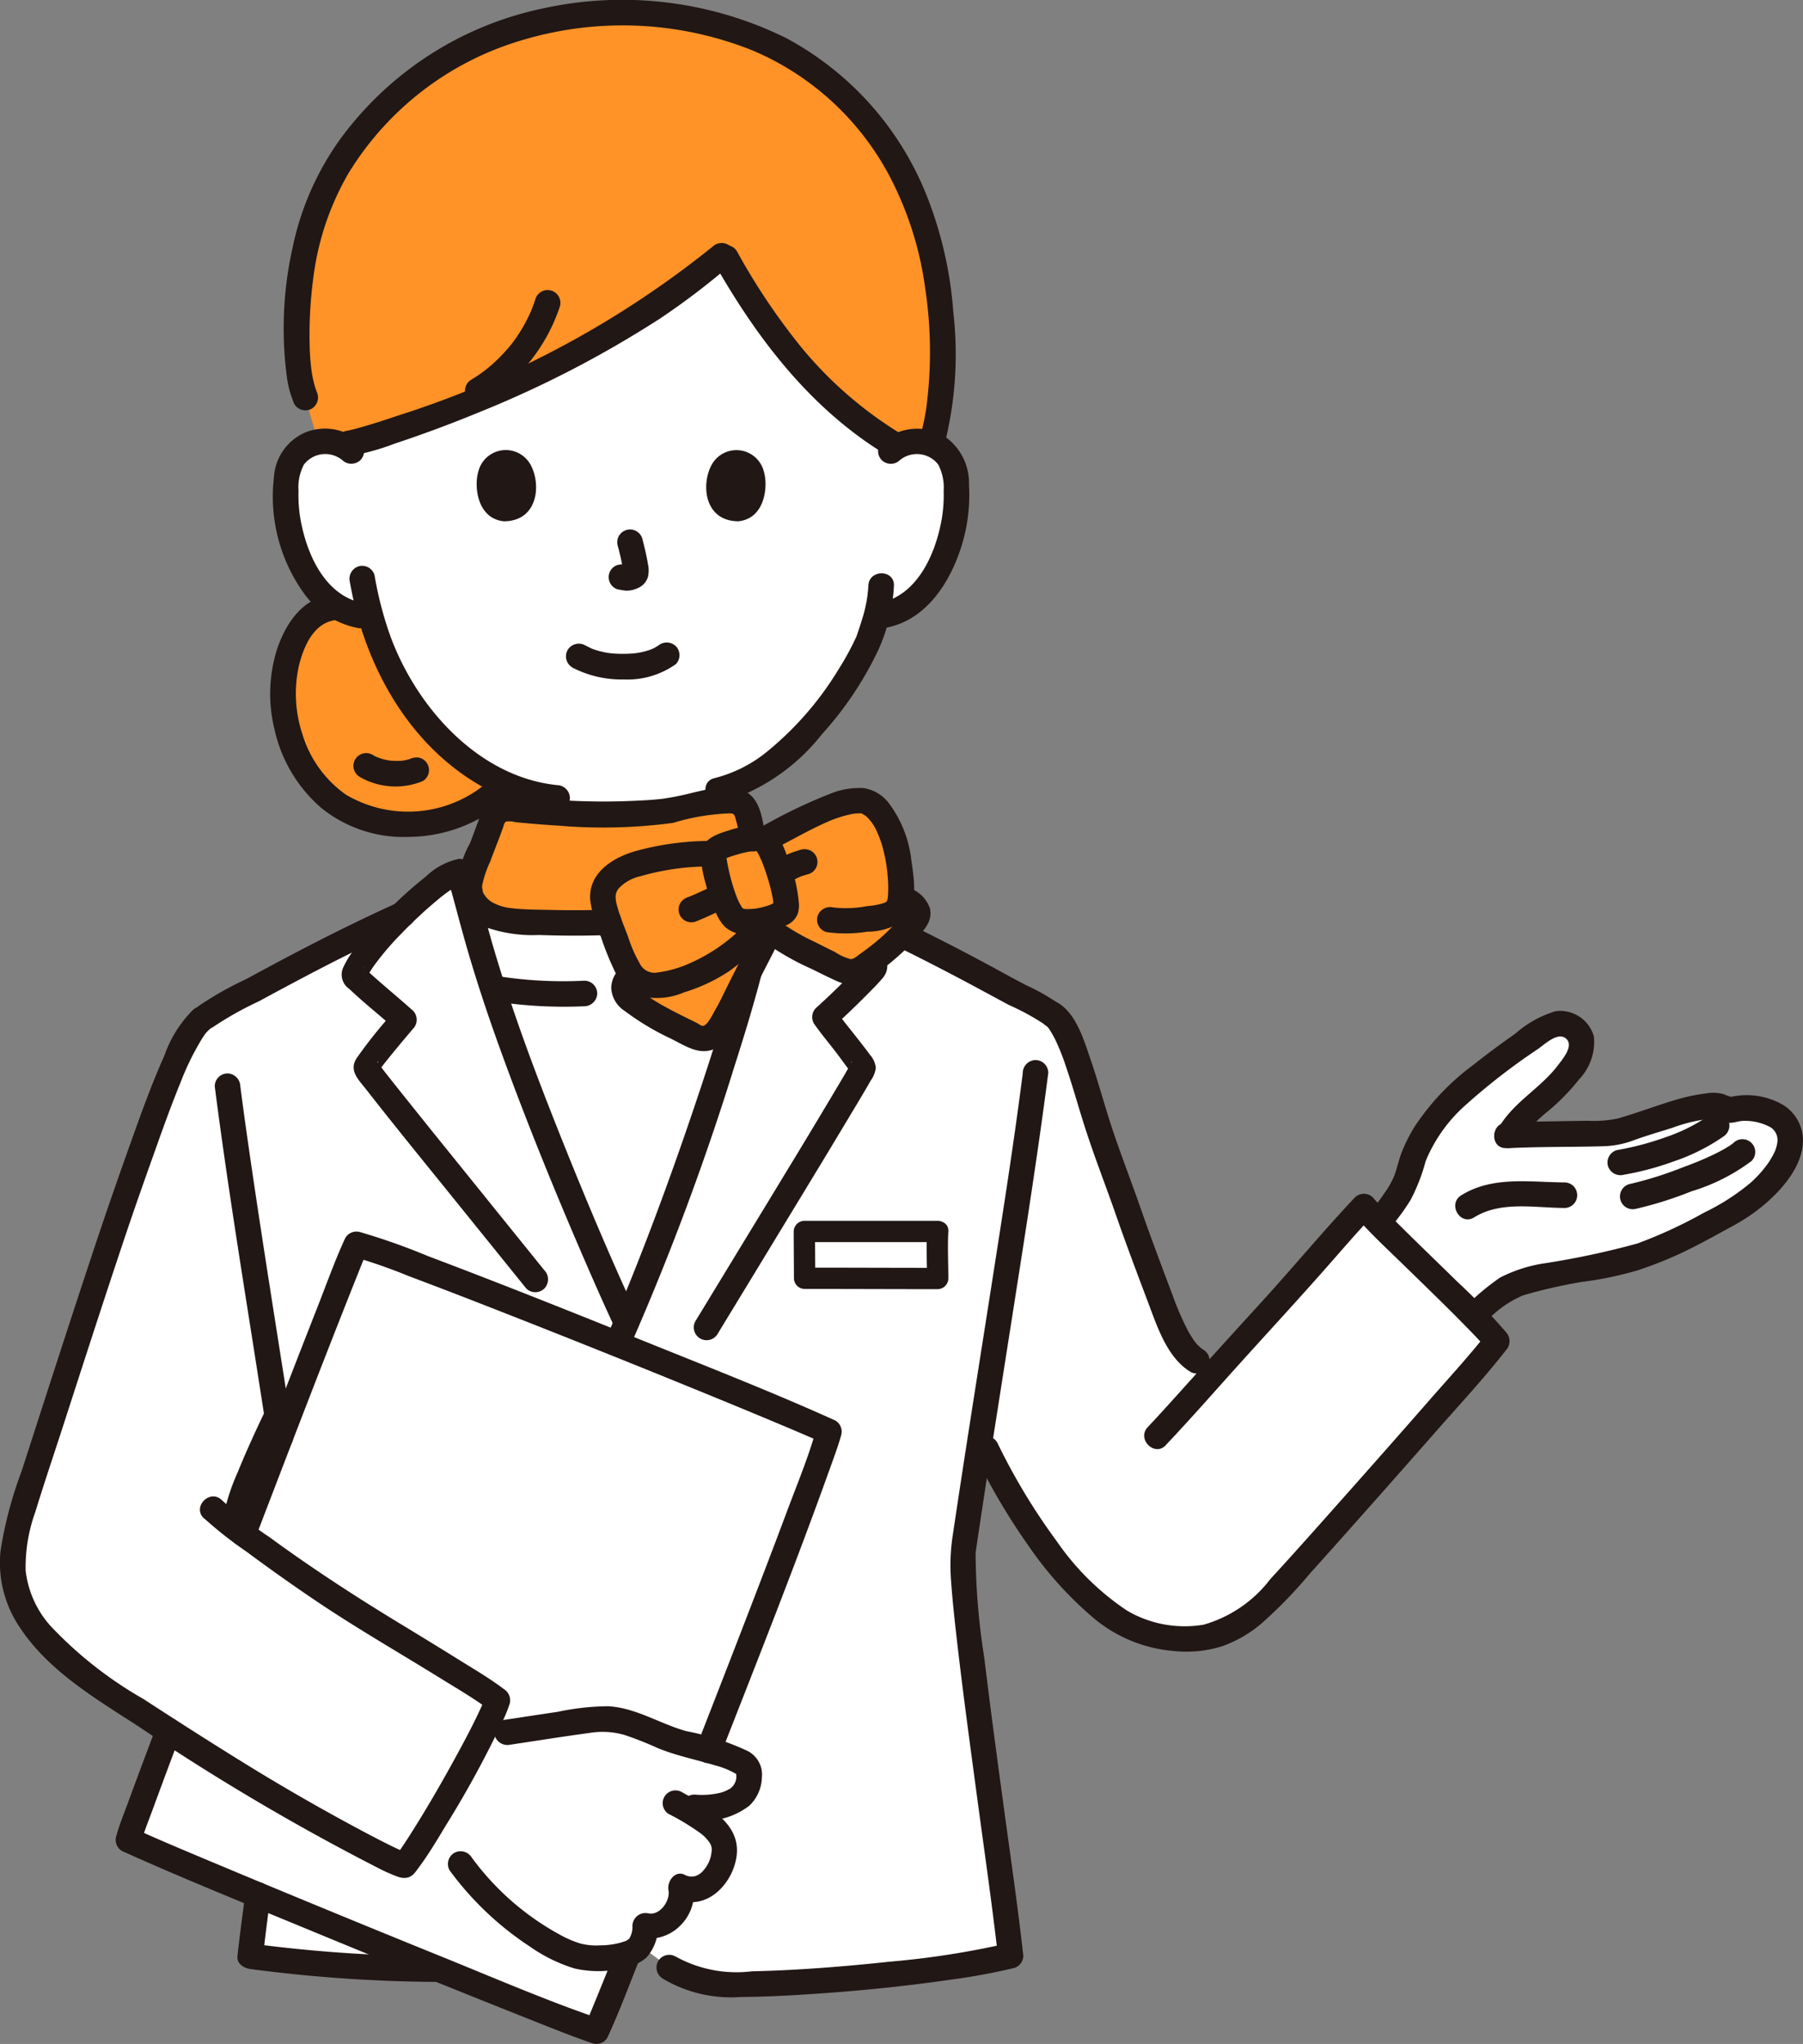 <svg xmlns="http://www.w3.org/2000/svg" width="91.715" height="103.965" viewBox="0 0 91.715 103.965">
  <rect x="0" y="0" width="91.715" height="103.965" fill="#808080" stroke="none"/>
  <g id="_2587" data-name="2587" transform="translate(-0.013 -0.001)">
    <path id="パス_1222" data-name="パス 1222" d="M84.436,53.388a2.045,2.045,0,0,1,1.636-.479,1.93,1.93,0,0,1,1.388.923,2.726,2.726,0,0,1,.286,1.1,8.18,8.18,0,0,1-.834,4.335,5.193,5.193,0,0,1-1.344,1.765,3.445,3.445,0,0,1-1.6.723l-.274.043c-.132.492-.279.907-.352,1.127-.493,1.338-3.38,6.155-6.929,7.493a18.305,18.305,0,0,0,.289,3.154c.163.932.112,1.764,1.408,2.232.086.031,3.759,1.779,3.891,1.833,0,0-.65,9.718-11.407,9.718s-12.019-9.517-12.019-9.517c.25-.085,4.347-2,4.432-2.032,1.3-.468,1.244-1.3,1.409-2.232a18.108,18.108,0,0,0,.288-3.306,11.92,11.92,0,0,1-4.062-3.255,13.916,13.916,0,0,1-2.652-5.175l-.523-.081a3.45,3.45,0,0,1-1.6-.721,5.2,5.2,0,0,1-1.345-1.765,8.183,8.183,0,0,1-.834-4.335,2.73,2.73,0,0,1,.286-1.1,1.931,1.931,0,0,1,1.388-.923,2.045,2.045,0,0,1,1.636.479s.271-11.633,13.437-11.633S84.436,53.388,84.436,53.388Z" transform="translate(-39.107 -30.442)" fill="#fff"/>
    <path id="パス_1223" data-name="パス 1223" d="M86.21,163.116c.462,1.556,1.005,3.979,2.239,7.514,1.987,5.694,4.711,12.049,6.178,15.214l.1.217a160.727,160.727,0,0,0,5.663-15.813,55.049,55.049,0,0,0,1.665-7.332l-15.843.2" transform="translate(-62.842 -118.773)" fill="#fff"/>
    <path id="パス_1224" data-name="パス 1224" d="M279,196.815a3.478,3.478,0,0,0-2.3-.265c-.194-.006-.5-.241-.825-.231a16.417,16.417,0,0,0-3.651.919,7.741,7.741,0,0,1-1.7.478c-.627.037-3.94.057-5.1.108.062-.1.1-.168.1-.168.654-1.1,2.28-2.005,3.1-3.284.438-.687.815-1.305.174-1.918-.576-.551-1.155-.306-1.757.1a38.683,38.683,0,0,0-3.824,2.864,8.844,8.844,0,0,0-2.528,3.228,17.888,17.888,0,0,1-.738,1.989,10.767,10.767,0,0,1-1.176,1.593c1.246,1.272,3.433,3.342,4.871,4.806a9.694,9.694,0,0,1,1.97-1.588,25.326,25.326,0,0,1,3.968-.872,13.637,13.637,0,0,0,3.662-1.046c1.074-.43,2.567-1.289,3.575-1.831C278.281,200.912,281.048,198.21,279,196.815Z" transform="translate(-188.65 -140.075)" fill="#fff"/>
    <path id="パス_1225" data-name="パス 1225" d="M71.122,180.138c-1.069,1.132-3.5,3.992-5.34,5.957-.422.451-1.224,1.34-2.086,2.3L62.647,188c-1.03-.576-1.684-2.694-2.13-3.816-.987-2.487-1.764-5.008-2.718-7.532-.592-1.565-1.511-5.659-2.508-6.268a12.118,12.118,0,0,0-1.894-1.057,106.074,106.074,0,0,0-10.481-5.133,6.1,6.1,0,0,0-1.972-1.283,55.1,55.1,0,0,1-1.665,7.332,160.728,160.728,0,0,1-5.663,15.813l-.1-.217c-1.466-3.165-4.189-9.52-6.178-15.214-1.234-3.535-1.777-5.958-2.239-7.514a8.863,8.863,0,0,0-2.878,2.168c-2.818,1.278-5.263,2.568-7.986,4.049a12.508,12.508,0,0,0-2.054,1.18c-1.161.52-2.8,5.592-4.031,9.036-.881,2.463-3.863,11.716-4.7,14.321-.986,3.056-1.847,5.107.163,7.762a14.582,14.582,0,0,0,3.545,3.1c1.49.994,5.435,3.559,8.4,5.331-.451,3.331-.887,6.477-1.079,8.212,1.3.17,2.693.317,4.112.429,1.813.143,3.669.228,5.421.226l9.606-1.673,1.842,1.333a5.389,5.389,0,0,0,3.788,1.109,78.56,78.56,0,0,0,13.911-1.45c-.507-4.579-2.682-18.775-2.408-20.619.28-1.89.575-3.82.875-5.748a29.091,29.091,0,0,0,4.749,7.327c1.719,1.858,3.2,2.923,5.834,2.918,2.449,0,3.788-1.667,5.3-3.324,1.745-1.911,9.445-10.608,10.385-11.816C76.764,185.6,72.185,181.39,71.122,180.138ZM16.888,198.772c-1.228-.858-2.391-1.714-3.206-2.342l.035-.256a22.177,22.177,0,0,1,1.831-4.79q.144-.3.292-.611c.355,2.28.711,4.588,1.046,6.855A6.752,6.752,0,0,1,16.888,198.772Z" transform="translate(-1.733 -118.77)" fill="#fff"/>
    <path id="パス_1226" data-name="パス 1226" d="M157.809,231.183h-6.781c0,.491.011,1.788.011,2.381,1.132,0,5.918.011,6.77.011C157.809,232.755,157.8,231.281,157.809,231.183Z" transform="translate(-110.098 -168.543)" fill="#fff"/>
    <path id="パス_1227" data-name="パス 1227" d="M35.725,233.578c2.122.531,20.321,7.844,24.035,9.524-.764,2.81-11.12,29-11.827,30.5-2.7-.921-20.086-8.044-23.8-9.724C24.51,262.442,35.017,235.081,35.725,233.578Z" transform="translate(-17.586 -170.289)" fill="#fff"/>
    <path id="パス_1228" data-name="パス 1228" d="M95.813,325.234c-.313-.607-2.391-1.016-3.419-1.309-1.536-.439-2.761-1.409-4.389-1.2-1.524.195-2.911.422-4.476.652l-.978-.471c-.8,1.645-2.31,4.313-3.363,5.972l1.99,1.191A14.179,14.179,0,0,0,87,334.715a4.657,4.657,0,0,0,3.041-.247,1.506,1.506,0,0,0,.515-1.253,1.672,1.672,0,0,0,1.81-1.98c1.366.616,2.394-1.128,2.192-2.116-.108-.854-1.317-1.5-2.3-2.052C93.009,327.3,96.174,327.545,95.813,325.234Z" transform="translate(-57.722 -235.261)" fill="#fff"/>
    <path id="パス_1229" data-name="パス 1229" d="M56.488,13.173C58.46,6.912,64.81,2.45,72.12,2.45c8.374,0,13.962,4.626,15.842,11.991.519,2.032,1.015,6.754.034,9.925a1.932,1.932,0,0,0-.423-.113,2.071,2.071,0,0,0-1.31.245,20.156,20.156,0,0,1-4.871-4.043,33.186,33.186,0,0,1-3.854-5.57c-2.349,1.986-4.028,2.919-7.9,4.994a55.017,55.017,0,0,1-11.28,4.458l-.443.043a2.068,2.068,0,0,0-1.063-.127l-.052.008-.65-2.252c-.65-1.475-.515-5.027-.027-7.439a13.783,13.783,0,0,1,.362-1.4Z" transform="translate(-40.607 -1.785)" fill="#ff9327"/>
    <path id="パス_1230" data-name="パス 1230" d="M53.886,115.386a2.275,2.275,0,0,1,2.062-1.324,3.312,3.312,0,0,0,1.135.4l.523.081a13.912,13.912,0,0,0,2.651,5.175A11.876,11.876,0,0,0,64.373,123a6.91,6.91,0,0,1-8.135,1.283,6.992,6.992,0,0,1-3.046-6.812A6.039,6.039,0,0,1,53.886,115.386Z" transform="translate(-38.728 -83.155)" fill="#ff9327"/>
    <path id="パス_1231" data-name="パス 1231" d="M100.977,155.183a7.959,7.959,0,0,1-2.883,1.024,38.978,38.978,0,0,1-7.532.222c-1.805-.092-2.54-1.026-2.392-2.023.365-1.165.78-2.08,1.141-3.131a.8.8,0,0,1,.819-.574,39.012,39.012,0,0,0,7.739.157c1.306-.118,2.658-.713,3.748-.547.711.108.741.88.992,2.1C102.823,153.461,102.15,154.458,100.977,155.183Z" transform="translate(-64.257 -109.562)" fill="#ff9327"/>
    <path id="パス_1232" data-name="パス 1232" d="M119.245,152.611c-.219.094-.369.2-.411.363l-.341.015a11.625,11.625,0,0,0-4.444.894c-1.3.816-.875,1.714-.32,3.184a7.553,7.553,0,0,0,.966,2.09l-.059.073a.648.648,0,0,0-.16,1.055,17.751,17.751,0,0,0,3.43,2.017.776.776,0,0,0,.968-.163,7.911,7.911,0,0,0,.921-1.457c.633-1.323,1.146-2.253,1.687-3.336l.241-.483.5.382a34.132,34.132,0,0,0,3.248,1.684,1,1,0,0,0,1.008-.19,12.647,12.647,0,0,0,2.569-2.31c.417-.48-.022-.962-.636-1.125l-.09-.056a1.02,1.02,0,0,0,.022-.244c.077-1.572-.434-4.173-1.8-4.7-1.383-.2-3.529,1.165-4.981,1.893l-.146.114a2.352,2.352,0,0,0-1.544.092,5.886,5.886,0,0,0-.625.21Z" transform="translate(-82.515 -109.563)" fill="#ff9327"/>
    <path id="パス_1233" data-name="パス 1233" d="M54.91,19.9c.044.1-.039-.119-.047-.145-.029-.09-.054-.181-.077-.271a6.159,6.159,0,0,1-.122-.619,11.57,11.57,0,0,1-.1-1.4,21.7,21.7,0,0,1,.182-3.275,14.049,14.049,0,0,1,1.788-5.362,15.452,15.452,0,0,1,8.916-6.806,17.772,17.772,0,0,1,11.685.561,14.1,14.1,0,0,1,7.261,7.045,17.127,17.127,0,0,1,1.477,5.01,21.575,21.575,0,0,1,.054,6.157,11.883,11.883,0,0,1-.335,1.522.651.651,0,0,0,1.254.346,18.7,18.7,0,0,0,.463-6.775A19.983,19.983,0,0,0,86.1,10.331a15.647,15.647,0,0,0-7.307-8.4A18.834,18.834,0,0,0,66.411.434a17.114,17.114,0,0,0-10.316,6.68,14.511,14.511,0,0,0-2.4,5.5,18.808,18.808,0,0,0-.266,6.716,5.314,5.314,0,0,0,.358,1.223.654.654,0,0,0,.89.233A.668.668,0,0,0,54.91,19.9Z" transform="translate(-38.802 0)" fill="#211715"/>
    <path id="パス_1234" data-name="パス 1234" d="M53.7,111.737c-1.391.19-2.212,1.514-2.622,2.735a7.547,7.547,0,0,0-.123,4.1,7.382,7.382,0,0,0,2.368,3.966,6.665,6.665,0,0,0,4.481,1.477,7.593,7.593,0,0,0,4.842-1.808c.625-.559-.3-1.476-.92-.92a6.208,6.208,0,0,1-7.156.572,5.818,5.818,0,0,1-2.2-3.065,6.542,6.542,0,0,1-.186-3.456c.253-1.036.759-2.2,1.865-2.35a.654.654,0,0,0,.454-.8.668.668,0,0,0-.8-.454Z" transform="translate(-36.973 -81.446)" fill="#211715"/>
    <path id="パス_1235" data-name="パス 1235" d="M90.89,54.938c-.036.11-.074.22-.115.329-.024.065-.05.13-.075.194-.008.019-.041.1-.014.036-.095.221-.2.438-.316.65s-.226.4-.352.587q-.1.157-.213.309l-.081.108c-.131.175.073-.085-.066.084a8.949,8.949,0,0,1-.939.986,7.035,7.035,0,0,1-1.081.794.65.65,0,1,0,.656,1.123,8.988,8.988,0,0,0,3.85-4.855.65.65,0,1,0-1.254-.346Z" transform="translate(-63.648 -39.704)" fill="#211715"/>
    <path id="パス_1236" data-name="パス 1236" d="M164.706,82.078a1.366,1.366,0,0,1,1.953.229,2.515,2.515,0,0,1,.274,1.334,7.235,7.235,0,0,1-.1,1.446c-.315,1.778-1.253,3.929-3.232,4.271a.656.656,0,0,0-.454.8.665.665,0,0,0,.8.454c2.08-.36,3.318-2.307,3.9-4.182a8.67,8.67,0,0,0,.374-3.089,2.877,2.877,0,0,0-1.328-2.529,2.727,2.727,0,0,0-3.107.347.656.656,0,0,0,0,.92.664.664,0,0,0,.92,0Z" transform="translate(-118.918 -58.672)" fill="#211715"/>
    <path id="パス_1237" data-name="パス 1237" d="M140.737,108.255a6.894,6.894,0,0,1-.33,1.742c-.062.207-.13.413-.2.618l-.064.19c-.044.127-.027.064-.009.027a13.954,13.954,0,0,1-.9,1.657,16.308,16.308,0,0,1-3.629,4.191,6.9,6.9,0,0,1-2.692,1.365c-.815.188-.47,1.442.346,1.254a10.235,10.235,0,0,0,5.113-3.484,17.589,17.589,0,0,0,2.845-4.235,9.022,9.022,0,0,0,.82-3.324c.027-.837-1.273-.836-1.3,0Z" transform="translate(-96.551 -78.465)" fill="#211715"/>
    <path id="パス_1238" data-name="パス 1238" d="M55.683,81.147a2.709,2.709,0,0,0-2.719-.522,2.649,2.649,0,0,0-1.676,2.3,8.443,8.443,0,0,0,1.471,5.841A4.424,4.424,0,0,0,55.523,90.6a.67.67,0,0,0,.8-.454.656.656,0,0,0-.454-.8c-1.978-.342-2.916-2.493-3.232-4.271a7.234,7.234,0,0,1-.1-1.446,2.49,2.49,0,0,1,.274-1.334,1.366,1.366,0,0,1,1.953-.229.667.667,0,0,0,.92,0,.656.656,0,0,0,0-.92Z" transform="translate(-37.339 -58.661)" fill="#211715"/>
    <path id="パス_1239" data-name="パス 1239" d="M65.645,107.04c.746,4.3,3.076,8.508,7.057,10.588a9.618,9.618,0,0,0,3.485,1.045.654.654,0,0,0,.65-.65.665.665,0,0,0-.65-.65c-4.078-.424-7.261-4.084-8.545-7.757a18.289,18.289,0,0,1-.742-2.921.656.656,0,0,0-.8-.454A.665.665,0,0,0,65.645,107.04Z" transform="translate(-47.835 -77.437)" fill="#211715"/>
    <path id="パス_1240" data-name="パス 1240" d="M143.362,55.534a20.193,20.193,0,0,1-4.992-4.347,32.95,32.95,0,0,1-3.294-4.911.651.651,0,0,0-1.123.657c2.189,3.847,4.913,7.405,8.753,9.727a.651.651,0,0,0,.657-1.123Z" transform="translate(-97.583 -33.505)" fill="#211715"/>
    <path id="パス_1241" data-name="パス 1241" d="M66.687,142.6a3.64,3.64,0,0,0,3.2.215.65.65,0,0,0,.3-.389.665.665,0,0,0-.066-.5.657.657,0,0,0-.389-.3.762.762,0,0,0-.5.066c.011,0,.152-.058.069-.03l-.06.021q-.07.024-.141.042t-.132.03l-.086.016c-.094.017.059,0,.068-.008a.414.414,0,0,1-.144.014q-.083.006-.166.008-.161,0-.322-.008c-.051,0-.1-.013-.153-.015.024,0,.148.022.058.008l-.076-.012a3.234,3.234,0,0,1-.32-.074c-.1-.03-.2-.071-.306-.106.023.008.13.06.052.021l-.084-.041c-.05-.025-.1-.052-.145-.081a.65.65,0,1,0-.656,1.123Z" transform="translate(-48.374 -103.081)" fill="#211715"/>
    <path id="パス_1242" data-name="パス 1242" d="M63.737,56.463a11.717,11.717,0,0,0,2.335-.636c1.438-.474,2.858-1.005,4.258-1.58a54.7,54.7,0,0,0,9.216-4.766,37.314,37.314,0,0,0,3.618-2.753.656.656,0,0,0,0-.92.664.664,0,0,0-.92,0,49.3,49.3,0,0,1-16.026,8.6c-.569.194-1.141.379-1.718.548-.19.054-.381.108-.574.156l-.19.044c-.143.033-.116.018,0,.006a.67.67,0,0,0-.65.65.654.654,0,0,0,.65.65Z" transform="translate(-45.983 -33.261)" fill="#211715"/>
    <path id="パス_1243" data-name="パス 1243" d="M90.74,184.421a22.908,22.908,0,0,0,4.8.286.665.665,0,0,0,.65-.65.656.656,0,0,0-.65-.65,21.351,21.351,0,0,1-4.458-.24.672.672,0,0,0-.8.454.655.655,0,0,0,.454.8Z" transform="translate(-65.797 -133.523)" fill="#211715"/>
    <path id="パス_1244" data-name="パス 1244" d="M279,196.815a3.478,3.478,0,0,0-2.3-.265c-.194-.006-.5-.241-.825-.231a16.417,16.417,0,0,0-3.651.919,7.741,7.741,0,0,1-1.7.478c-.627.037-3.94.057-5.1.108.062-.1.1-.168.1-.168.654-1.1,2.28-2.005,3.1-3.284.438-.687.815-1.305.174-1.918-.576-.551-1.155-.306-1.757.1a38.683,38.683,0,0,0-3.824,2.864,8.844,8.844,0,0,0-2.528,3.228,17.888,17.888,0,0,1-.738,1.989,10.767,10.767,0,0,1-1.176,1.593c1.246,1.272,3.433,3.342,4.871,4.806a9.694,9.694,0,0,1,1.97-1.588,25.326,25.326,0,0,1,3.968-.872,13.637,13.637,0,0,0,3.662-1.046c1.074-.43,2.567-1.289,3.575-1.831C278.281,200.912,281.048,198.21,279,196.815Z" transform="translate(-188.65 -140.075)" fill="#fff"/>
    <path id="パス_1245" data-name="パス 1245" d="M257.506,200.981a10.66,10.66,0,0,0,1.192-1.594,9.579,9.579,0,0,0,.759-1.964,7.746,7.746,0,0,1,2.091-2.9,32.17,32.17,0,0,1,3.612-2.791c.346-.237,1.026-.91,1.447-.525.4.365-.206,1.06-.447,1.376-.858,1.124-2.177,1.819-2.925,3.038-.439.716.686,1.37,1.123.657a6.7,6.7,0,0,1,1.346-1.409,10.913,10.913,0,0,0,1.548-1.588,2.779,2.779,0,0,0,.763-2.177,1.776,1.776,0,0,0-1.944-1.3,5.385,5.385,0,0,0-2.048,1.136c-.714.5-1.415,1.017-2.1,1.561a12.449,12.449,0,0,0-3.033,3.178,8.663,8.663,0,0,0-.61,1.188c-.171.417-.263.858-.412,1.282a4.354,4.354,0,0,1-.549.961,7.272,7.272,0,0,1-.739.948c-.576.608.343,1.529.92.921Z" transform="translate(-186.921 -138.368)" fill="#211715"/>
    <path id="パス_1246" data-name="パス 1246" d="M276.632,208c1.662-.093,3.33-.054,4.993-.107a4.69,4.69,0,0,0,1.476-.3c.65-.236,1.319-.428,1.978-.638a8,8,0,0,1,2.021-.468,2.724,2.724,0,0,1,.729.2c.307.069.573-.083.875-.081a2.686,2.686,0,0,1,1.372.332.77.77,0,0,1,.335.76c-.006.12.034-.148-.007.057-.009.045-.019.089-.03.133a2.259,2.259,0,0,1-.087.267,4.618,4.618,0,0,1-.307.547,5.9,5.9,0,0,1-.917,1.04,11.307,11.307,0,0,1-2.371,1.526,23.79,23.79,0,0,1-3.4,1.574,41.879,41.879,0,0,1-4.67,1,7.309,7.309,0,0,0-2.324.739,12.42,12.42,0,0,0-1.78,1.5c-.6.583.317,1.5.92.92a5.411,5.411,0,0,1,2.055-1.526,26.543,26.543,0,0,1,2.963-.677,17.708,17.708,0,0,0,2.878-.6,20.066,20.066,0,0,0,2.372-.956c.8-.388,1.583-.824,2.365-1.252a9.637,9.637,0,0,0,1.575-1.04c.97-.806,2.059-2.013,2.067-3.354a2.122,2.122,0,0,0-1.122-1.866,3.731,3.731,0,0,0-2.731-.3h.346a4.858,4.858,0,0,1-.559-.193,2.12,2.12,0,0,0-.832-.033,9.427,9.427,0,0,0-1.562.328c-.994.292-1.966.669-2.961.953a5.979,5.979,0,0,1-1.536.115l-2.124.034c-.667.011-1.336.017-2,.054-.832.047-.837,1.347,0,1.3Z" transform="translate(-199.988 -149.591)" fill="#211715"/>
    <path id="パス_1247" data-name="パス 1247" d="M278.8,221.815c-1.788-.006-3.673-.343-5.284.655-.71.44-.058,1.566.656,1.123,1.366-.847,3.07-.483,4.628-.478a.651.651,0,0,0,0-1.3Z" transform="translate(-199.172 -161.67)" fill="#211715"/>
    <path id="パス_1248" data-name="パス 1248" d="M307.037,209a8.882,8.882,0,0,1-2.268,1.148,14.825,14.825,0,0,1-2.491.66.656.656,0,0,0-.454.8.665.665,0,0,0,.8.454,14.835,14.835,0,0,0,2.564-.686,10.079,10.079,0,0,0,2.5-1.252.669.669,0,0,0,.233-.89.655.655,0,0,0-.89-.233Z" transform="translate(-220.019 -152.306)" fill="#211715"/>
    <path id="パス_1249" data-name="パス 1249" d="M309.917,214.055c-.015.012-.146.117-.06.052s-.066.044-.081.054c-.084.057-.17.11-.258.163-.222.13-.451.246-.683.356-.518.246-.956.419-1.535.633a18.683,18.683,0,0,1-2.676.836.65.65,0,1,0,.346,1.254,19.03,19.03,0,0,0,2.809-.886,9.8,9.8,0,0,0,3.058-1.542.65.65,0,0,0-.92-.92Z" transform="translate(-221.729 -155.918)" fill="#211715"/>
    <path id="パス_1250" data-name="パス 1250" d="M138.717,178.968c.185.339.195-.475.108-.3.027-.058.106-.121.022-.031s-.156.176-.236.262c-.217.232-.442.458-.667.682-.5.5-1.006.987-1.53,1.457a.654.654,0,0,0-.1.788c.314.452.666.878,1.005,1.311.32.406.542.743.869,1.15.014.018.025.059.043.072-.095-.072-.045-.469-.051-.445.069-.244.073-.154.033-.088s-.086.159-.131.238c-.17.3-.346.6-.522.893-1.417,2.391-2.867,4.763-4.311,7.138q-1.484,2.44-2.969,4.88a.651.651,0,0,0,1.123.657q2.668-4.383,5.33-8.77.966-1.6,1.924-3.2c.185-.312.371-.623.55-.941a1.39,1.39,0,0,0,.255-.645,1.168,1.168,0,0,0-.3-.661c-.2-.28-.418-.553-.631-.826-.4-.515-.746-.92-1.092-1.418l-.1.788c.623-.56,1.224-1.145,1.812-1.741.221-.224.445-.447.645-.689a.936.936,0,0,0,.047-1.217c-.4-.735-1.524-.079-1.123.657Z" transform="translate(-94.898 -129.763)" fill="#211715"/>
    <path id="パス_1251" data-name="パス 1251" d="M114.78,200.018a133.75,133.75,0,0,0,5.375-14.381c.492-1.537.966-3.081,1.373-4.643a.651.651,0,0,0-1.254-.346c-.708,2.718-1.591,5.393-2.5,8.049-.86,2.5-1.77,4.985-2.752,7.442-.434,1.084-.881,2.16-1.361,3.223a.67.67,0,0,0,.233.89.655.655,0,0,0,.89-.233Z" transform="translate(-82.793 -131.364)" fill="#211715"/>
    <path id="パス_1252" data-name="パス 1252" d="M40.33,202.179c.586,4.57,1.322,9.12,2.037,13.671q.341,2.175.68,4.352a.655.655,0,0,0,.8.454.666.666,0,0,0,.454-.8c-.741-4.8-1.525-9.592-2.219-14.4-.158-1.093-.311-2.186-.451-3.281a.671.671,0,0,0-.65-.65.654.654,0,0,0-.65.65Z" transform="translate(-29.393 -146.924)" fill="#211715"/>
    <path id="パス_1253" data-name="パス 1253" d="M44.971,354c-.137,1.037-.274,2.074-.39,3.113-.042.379.335.609.65.65a74.672,74.672,0,0,0,9.535.656.651.651,0,0,0,0-1.3,74.666,74.666,0,0,1-9.535-.656l.65.65c.116-1.04.253-2.077.39-3.113a.653.653,0,0,0-.65-.65A.667.667,0,0,0,44.971,354Z" transform="translate(-32.49 -257.609)" fill="#211715"/>
    <path id="パス_1254" data-name="パス 1254" d="M141.9,199.652c-.458,3.6-1.026,7.18-1.586,10.764-.665,4.247-1.343,8.492-1.976,12.743a10.094,10.094,0,0,0-.092,2.285c.072,1.021.183,2.04.3,3.057.318,2.776.7,5.546,1.071,8.315.33,2.439.655,4.7.946,7.138q.036.3.07.606l.477-.627a43.461,43.461,0,0,1-5.981.931c-2.323.248-4.66.438-7,.488a6.39,6.39,0,0,1-3.889-.749.656.656,0,0,0-.89.233.663.663,0,0,0,.233.89,6.786,6.786,0,0,0,3.969.934c1.1-.007,2.2-.059,3.3-.129,2.487-.158,4.971-.4,7.437-.761a31.186,31.186,0,0,0,3.158-.582.654.654,0,0,0,.477-.627c-.255-2.3-.586-4.586-.9-6.876-.374-2.75-.749-5.487-1.081-8.257a34.844,34.844,0,0,1-.445-5.347c.008-.215-.022.114,0-.027.043-.264.079-.529.118-.793q.119-.8.241-1.6.244-1.61.5-3.219.5-3.187,1-6.372c.589-3.753,1.183-7.507,1.688-11.271q.077-.573.15-1.146a.654.654,0,0,0-.65-.65.667.667,0,0,0-.65.65Z" transform="translate(-89.858 -145.082)" fill="#211715"/>
    <path id="パス_1255" data-name="パス 1255" d="M195.617,189.259c.113.073-.105-.108,0-.005.021.021.044.039.063.061l.079.089c.065.075-.085-.13.007.013a5.474,5.474,0,0,1,.322.563,11.7,11.7,0,0,1,.545,1.379c.362,1.058.654,2.138,1,3.2.474,1.463,1.04,2.9,1.546,4.358.522,1.5,1.085,2.988,1.647,4.477.458,1.215.967,2.778,2.153,3.48a.651.651,0,0,0,.656-1.123,1.766,1.766,0,0,1-.461-.434,5.078,5.078,0,0,1-.425-.706,14.661,14.661,0,0,1-.683-1.6c-.572-1.517-1.144-3.031-1.676-4.563-.5-1.434-1.06-2.852-1.524-4.3-.339-1.057-.63-2.127-.991-3.177-.327-.951-.7-2.255-1.594-2.837-.7-.457-1.357.669-.656,1.123Z" transform="translate(-142.388 -137.082)" fill="#211715"/>
    <path id="パス_1256" data-name="パス 1256" d="M192.634,236.887c1.287-1.359,2.52-2.772,3.773-4.161,1.459-1.617,2.937-3.215,4.377-4.85.788-.894,1.565-1.8,2.382-2.666h-.92c.753.881,1.618,1.674,2.446,2.482,1.052,1.027,2.113,2.046,3.145,3.1.4.411.813.824,1.177,1.27v-.92c-.916,1.172-1.933,2.274-2.912,3.393q-2.269,2.594-4.56,5.169c-1.191,1.34-2.379,2.682-3.593,4a6.516,6.516,0,0,1-3.391,2.319,5.781,5.781,0,0,1-3.892-.712,13.244,13.244,0,0,1-3.552-3.491,31.8,31.8,0,0,1-3.039-5.025c-.375-.748-1.5-.091-1.123.656a33.125,33.125,0,0,0,2.728,4.606,18.577,18.577,0,0,0,3.363,3.7,7.278,7.278,0,0,0,4.008,1.606,6.076,6.076,0,0,0,2.423-.235,6.369,6.369,0,0,0,2-1.144,22.933,22.933,0,0,0,2.466-2.537q.865-.959,1.723-1.924,2.346-2.634,4.673-5.284c1.209-1.378,2.471-2.732,3.6-4.177a.677.677,0,0,0,0-.92,33.022,33.022,0,0,0-2.49-2.578c-1.043-1.024-2.1-2.035-3.133-3.069-.391-.391-.786-.781-1.145-1.2a.655.655,0,0,0-.92,0c-1.623,1.723-3.135,3.549-4.732,5.3q-1.965,2.152-3.918,4.315c-.623.691-1.243,1.387-1.883,2.063-.575.607.343,1.529.92.92Z" transform="translate(-133.317 -163.383)" fill="#211715"/>
    <path id="パス_1257" data-name="パス 1257" d="M44.062,263.36c-.525,1.087-1.03,2.183-1.484,3.3A10.423,10.423,0,0,0,41.833,269a.672.672,0,0,0,.454.8.655.655,0,0,0,.8-.454,10.171,10.171,0,0,1,.712-2.255c.419-1.043.9-2.063,1.386-3.074a.668.668,0,0,0-.233-.89.656.656,0,0,0-.89.233Z" transform="translate(-30.475 -191.769)" fill="#211715"/>
    <path id="パス_1258" data-name="パス 1258" d="M156.351,229.183H149.57a.55.55,0,0,0-.542.542c0,.794.01,1.587.011,2.381a.55.55,0,0,0,.542.542c2.257,0,4.513.011,6.77.011a.55.55,0,0,0,.542-.542c0-.794-.044-1.6,0-2.391.039-.7-1.045-.695-1.084,0-.044.793,0,1.6,0,2.391l.542-.542c-2.257,0-4.513-.011-6.77-.011l.542.542c0-.794-.01-1.587-.011-2.381l-.542.542h6.781A.542.542,0,0,0,156.351,229.183Z" transform="translate(-108.64 -167.085)" fill="#211715"/>
    <path id="パス_1259" data-name="パス 1259" d="M44.6,246.716c1.707-4.451,3.408-8.905,5.175-13.333q.172-.434.348-.864l.072-.175c.048-.117.035-.079,0,0,.027-.061.053-.123.081-.183l-.734.3a27.63,27.63,0,0,1,2.859,1c1.719.643,3.43,1.309,5.139,1.98q5.916,2.323,11.793,4.747l1.324.55.59.247.183.077.277.117c.574.244,1.149.488,1.717.745l-.3-.734c-.383,1.394-.948,2.752-1.454,4.1-.918,2.456-1.861,4.9-2.808,7.347q-.924,2.384-1.856,4.766a.655.655,0,0,0,.454.8.665.665,0,0,0,.8-.454c1.878-4.8,3.781-9.592,5.521-14.442.21-.586.432-1.173.6-1.774a.657.657,0,0,0-.3-.735c-3.041-1.374-6.156-2.6-9.25-3.846-3.824-1.544-7.656-3.077-11.515-4.534a32.354,32.354,0,0,0-3.427-1.209.659.659,0,0,0-.734.3c-.518,1.119-.935,2.292-1.385,3.439q-1.343,3.422-2.662,6.855-.882,2.287-1.761,4.575a.655.655,0,0,0,.454.8.665.665,0,0,0,.8-.454Z" transform="translate(-31.576 -168.542)" fill="#211715"/>
    <path id="パス_1260" data-name="パス 1260" d="M23.79,322.97c-.472,1.256-.944,2.512-1.406,3.772-.217.591-.464,1.185-.629,1.793a.657.657,0,0,0,.3.734c2.98,1.346,6.017,2.569,9.039,3.817,3.759,1.552,7.524,3.091,11.305,4.589,1.2.475,2.394.968,3.613,1.384a.652.652,0,0,0,.734-.3c.617-1.336,1.13-2.728,1.678-4.091a.655.655,0,0,0-.454-.8.666.666,0,0,0-.8.454q-.524,1.306-1.055,2.609-.169.413-.341.825l-.015.036-.051.119c-.027.064-.056.129-.085.192l.734-.3c-2.762-.944-5.459-2.115-8.163-3.21q-5.751-2.33-11.474-4.727c-1.245-.523-2.663-1.114-4.008-1.722l.3.735c.166-.609.413-1.2.629-1.793.461-1.26.933-2.516,1.405-3.772a.656.656,0,0,0-.454-.8.664.664,0,0,0-.8.454Z" transform="translate(-15.835 -235.116)" fill="#211715"/>
    <path id="パス_1261" data-name="パス 1261" d="M14.014,282.246a20.33,20.33,0,0,0,2.149,1.69q1.822,1.355,3.709,2.621c1.969,1.315,4.025,2.5,6.038,3.745.9.56,1.842,1.1,2.69,1.741l-.249-.612c-.022.074-.048.147-.075.219-.017.044-.034.087-.051.13a.515.515,0,0,1-.033.078q-.157.354-.327.7c-.3.614-.62,1.219-.948,1.819-.72,1.322-1.471,2.63-2.272,3.9-.172.273-.346.545-.527.813-.073.107-.146.214-.222.318l-.1.134c-.077.1.054-.068-.035.044l.383-.159c.163.021.086.015,0-.018-.048-.018-.254-.1-.135-.049-.2-.084-.392-.177-.586-.271-.564-.275-1.119-.569-1.672-.865q-1.707-.915-3.387-1.885c-2.786-1.614-5.5-3.372-8.187-5.138a16.659,16.659,0,0,1-4.288-3.527.56.56,0,0,0-.741-.195.545.545,0,0,0-.194.741c1.613,2.1,3.969,3.465,6.162,4.883,2.233,1.444,4.474,2.884,6.777,4.214,1.75,1.011,3.519,2.042,5.358,2.884a2.766,2.766,0,0,0,.807.3c.457.05.7-.428.921-.756.538-.781,1.026-1.6,1.507-2.415.623-1.06,1.228-2.133,1.8-3.222a14.181,14.181,0,0,0,1.108-2.395.559.559,0,0,0-.249-.612c-.719-.545-1.51-1.007-2.276-1.483-1.049-.654-2.105-1.3-3.161-1.94-2.224-1.355-4.393-2.771-6.495-4.31a21.892,21.892,0,0,1-2.431-1.9C14.281,280.992,13.514,281.756,14.014,282.246Z" transform="translate(-3.548 -205.098)" fill="#211715"/>
    <path id="パス_1262" data-name="パス 1262" d="M10.389,214.969a20.555,20.555,0,0,0,2.171,1.707q1.823,1.355,3.709,2.621c1.969,1.315,4.025,2.5,6.038,3.745.9.56,1.842,1.1,2.69,1.741l-.3-.734c-.022.074-.048.147-.075.219-.017.044-.034.087-.051.13-.054.139.046-.1-.022.052-.106.235-.214.47-.327.7-.3.614-.62,1.219-.948,1.819-.719,1.322-1.471,2.63-2.272,3.9-.172.273-.346.545-.527.813-.072.107-.146.214-.221.318l-.1.134c-.086.119.085-.1-.018.022l.461-.19c.286.037.05-.006-.03-.034-.044-.016-.088-.035-.132-.052.155.06,0,0-.064-.03-.3-.133-.585-.277-.874-.423-.747-.379-1.484-.777-2.218-1.179q-2.226-1.221-4.391-2.544c-1.876-1.151-3.732-2.336-5.576-3.538a20.248,20.248,0,0,1-4.731-3.72,5.067,5.067,0,0,1-1.263-2.814,8.234,8.234,0,0,1,.488-2.971c.444-1.45.931-2.889,1.4-4.332,1.069-3.307,2.136-6.615,3.244-9.91.506-1.5,1.039-3,1.572-4.494.371-1.043.751-2.084,1.17-3.109A13.632,13.632,0,0,1,10.3,190.56c.043-.066.088-.131.133-.2.061-.088-.051.048.062-.077a2.074,2.074,0,0,1,.252-.246.654.654,0,0,0,0-.92.666.666,0,0,0-.92,0,6.084,6.084,0,0,0-1.45,2.317c-.565,1.258-1.043,2.554-1.508,3.851-.677,1.891-1.344,3.786-1.978,5.692-1.286,3.863-2.532,7.738-3.783,11.612a20.344,20.344,0,0,0-1.069,4.051A5.861,5.861,0,0,0,1,220.493c1.472,2.249,3.881,3.654,6.087,5.085a117.16,117.16,0,0,0,12.155,7.18,8.536,8.536,0,0,0,1,.444.937.937,0,0,0,.434.059c.314-.044.458-.279.63-.512.5-.671.929-1.394,1.359-2.108a52.362,52.362,0,0,0,2.928-5.375,7.276,7.276,0,0,0,.35-.872.672.672,0,0,0-.3-.734c-.719-.545-1.51-1.007-2.276-1.484-1.049-.654-2.105-1.3-3.161-1.94-2.224-1.355-4.393-2.771-6.495-4.31a20.805,20.805,0,0,1-2.413-1.877c-.6-.586-1.519.333-.921.92Z" transform="translate(0 -137.744)" fill="#211715"/>
    <path id="パス_1263" data-name="パス 1263" d="M93.638,322.257c1.35-.2,2.7-.419,4.051-.6a4.039,4.039,0,0,1,1.753.108,17.463,17.463,0,0,1,1.661.655c.955.4,1.959.59,2.944.891a4.036,4.036,0,0,1,1.082.446c.11.072.029.016.007,0a.357.357,0,0,1,.073.072s-.108-.157-.09-.164c0,0,.007.151.007.173a.719.719,0,0,1-.112.438.383.383,0,0,1-.1.122.392.392,0,0,1-.181.135,1.6,1.6,0,0,1-.483.185,3.947,3.947,0,0,1-1.214.081c-.836-.049-.833,1.252,0,1.3a3.742,3.742,0,0,0,2.751-.736,2.064,2.064,0,0,0,.64-1.441,1.351,1.351,0,0,0-.749-1.355,13.344,13.344,0,0,0-3.108-1c-1.34-.376-2.533-1.178-3.952-1.264a12.89,12.89,0,0,0-2.582.285c-.914.135-1.828.277-2.742.412a.655.655,0,0,0-.454.8.667.667,0,0,0,.8.454Z" transform="translate(-67.658 -233.514)" fill="#211715"/>
    <path id="パス_1264" data-name="パス 1264" d="M95.357,337.273a12.194,12.194,0,0,1,1.616.98,1.994,1.994,0,0,1,.466.483.616.616,0,0,1,.1.445,1.669,1.669,0,0,1-.417.968.906.906,0,0,1-.409.284.751.751,0,0,1-.567-.079c-.5-.21-.881.376-.8.8.1.516-.415,1.284-1.01,1.18a.66.66,0,0,0-.823.627,1.12,1.12,0,0,1-.159.646.611.611,0,0,1-.281.163,3.915,3.915,0,0,1-1.2.186,3.2,3.2,0,0,1-1-.091,5.544,5.544,0,0,1-1.1-.478,13.62,13.62,0,0,1-4.435-3.9.668.668,0,0,0-.89-.233.655.655,0,0,0-.233.89,15.77,15.77,0,0,0,4.088,3.878,8,8,0,0,0,2.273,1.113,5.5,5.5,0,0,0,2.395,0,2.5,2.5,0,0,0,1.246-.549,2.3,2.3,0,0,0,.591-1.629l-.823.627a2.238,2.238,0,0,0,2-.672,2.326,2.326,0,0,0,.609-2.107l-.8.8c1.511.634,2.852-.811,3.021-2.222.2-1.7-1.575-2.538-2.811-3.235a.651.651,0,0,0-.656,1.123Z" transform="translate(-61.329 -245.005)" fill="#211715"/>
    <path id="パス_1265" data-name="パス 1265" d="M37.318,175.668a17.056,17.056,0,0,1,2.349-1.322q1.252-.68,2.512-1.344c1.687-.885,3.395-1.73,5.13-2.517a.655.655,0,0,0,.233-.89.666.666,0,0,0-.89-.233c-1.734.787-3.443,1.632-5.13,2.517q-1.262.661-2.512,1.344a16.978,16.978,0,0,0-2.348,1.322.672.672,0,0,0-.233.89A.655.655,0,0,0,37.318,175.668Z" transform="translate(-26.49 -123.411)" fill="#211715"/>
    <path id="パス_1266" data-name="パス 1266" d="M167.314,174.342c1.291.63,2.566,1.289,3.834,1.965.643.343,1.282.693,1.924,1.037a12.092,12.092,0,0,1,1.761.955.672.672,0,0,0,.92,0,.655.655,0,0,0,0-.921,11.116,11.116,0,0,0-1.807-1.043c-.683-.35-1.351-.73-2.028-1.091-1.3-.7-2.619-1.377-3.949-2.026a.667.667,0,0,0-.89.233.656.656,0,0,0,.233.89Z" transform="translate(-121.736 -126.223)" fill="#211715"/>
    <path id="パス_1267" data-name="パス 1267" d="M74.463,182.185l-5.623-6.967q-1.061-1.319-2.115-2.643l-.335-.425-.141-.18L66.2,171.9c-.076-.1.094.124-.011-.015-.054-.072-.107-.147-.163-.217-.183-.229.084-.125-.009.37-.037.2-.033.088.04-.02.059-.087.123-.17.187-.254-.06.079.008-.01.017-.022l.178-.225q.146-.183.294-.364.517-.632,1.048-1.253a.66.66,0,0,0,0-.92c-.641-.573-1.3-1.119-1.946-1.689-.121-.108-.241-.214-.358-.325-.045-.043-.088-.087-.133-.13-.088-.084-.036-.077.008.023.184.423-.071.722.081.421.027-.053.054-.1.084-.155.081-.142.17-.278.262-.412a14.157,14.157,0,0,1,1.432-1.677,22.3,22.3,0,0,1,1.807-1.683,7.072,7.072,0,0,1,.781-.583c.114-.073.231-.135.348-.2.14-.077-.078.029,0,0s.223-.03-.022-.01l-.628-.478c.345,1.168.638,2.351.974,3.522.493,1.723,1.055,3.423,1.661,5.109,1.227,3.409,2.583,6.774,4.008,10.1.6,1.391,1.2,2.776,1.838,4.149a.656.656,0,0,0,.89.233.665.665,0,0,0,.233-.89c-1.252-2.706-2.414-5.455-3.527-8.221-1.367-3.4-2.679-6.83-3.71-10.346-.39-1.33-.721-2.677-1.114-4.006a.659.659,0,0,0-.627-.477,3.425,3.425,0,0,0-1.686.9,20.579,20.579,0,0,0-1.981,1.785,16.611,16.611,0,0,0-1.77,2.064,4.542,4.542,0,0,0-.458.783.871.871,0,0,0,.305,1.079c.743.711,1.557,1.347,2.323,2.032v-.92A23.5,23.5,0,0,0,64.91,171.4c-.415.637.126,1.114.5,1.6,1.537,1.967,3.118,3.9,4.686,5.843l3.445,4.266a.654.654,0,0,0,.92,0A.665.665,0,0,0,74.463,182.185Z" transform="translate(-46.758 -117.569)" fill="#211715"/>
    <path id="パス_1268" data-name="パス 1268" d="M93.524,154.01c-.965.041-1.932.046-2.9.023-.686-.016-1.395-.008-2.077-.092a2.542,2.542,0,0,1-.89-.258,1.167,1.167,0,0,1-.482-.437.394.394,0,0,1-.078-.2c0-.013-.034-.212-.02-.075a.92.92,0,0,1-.005-.19,5.483,5.483,0,0,1,.4-1.192c.149-.4.306-.794.457-1.192.069-.181.135-.363.2-.545.037-.1.059-.271.173-.32a1.355,1.355,0,0,1,.467.037q.368.036.736.068.73.064,1.463.108a26.733,26.733,0,0,0,5.819-.141,11.141,11.141,0,0,1,2.9-.485c.66.073.1.012.1.011q.114.037.022,0,.1.06.014,0c.108.16-.064-.114.051.054a.376.376,0,0,1,.075.163,9.3,9.3,0,0,1,.271,1.223.65.65,0,1,0,1.254-.346c-.145-.742-.222-1.723-.931-2.169-.786-.495-1.959-.171-2.791.021a14.189,14.189,0,0,1-1.489.3c-.581.069-1.17.094-1.754.117-1.077.041-2.155.027-3.23-.031-.549-.029-1.1-.069-1.645-.115a5.749,5.749,0,0,0-1.584-.088,1.5,1.5,0,0,0-1.072.981c-.179.466-.345.937-.525,1.4a4.823,4.823,0,0,0-.619,2.688,2.344,2.344,0,0,0,1.358,1.561,7.2,7.2,0,0,0,2.768.418c1.189.042,2.378.047,3.567,0,.834-.036.838-1.336,0-1.3Z" transform="translate(-62.532 -107.747)" fill="#211715"/>
    <path id="パス_1269" data-name="パス 1269" d="M116.745,157.867a14.349,14.349,0,0,0-3.665.524c-1.154.338-2.374,1.111-2.278,2.473a6.894,6.894,0,0,0,.552,1.9,14.438,14.438,0,0,0,.713,1.761,2.478,2.478,0,0,0,1.336,1.241,3.508,3.508,0,0,0,2.181-.2,8.753,8.753,0,0,0,2.3-1.084,18.037,18.037,0,0,0,1.542-1.264c.626-.558-.3-1.475-.92-.92a8.721,8.721,0,0,1-2.5,1.727,5.9,5.9,0,0,1-1.893.547.84.84,0,0,1-.8-.492,6.886,6.886,0,0,1-.579-1.328c-.2-.535-.43-1.063-.571-1.616a1.413,1.413,0,0,1-.065-.5.673.673,0,0,1,.171-.372,2.155,2.155,0,0,1,1.08-.6,12.707,12.707,0,0,1,3.4-.5.651.651,0,0,0,0-1.3Z" transform="translate(-80.767 -115.091)" fill="#211715"/>
    <path id="パス_1270" data-name="パス 1270" d="M133.092,155.19c-.65.193-1.536.464-1.524,1.3a6.384,6.384,0,0,0,.262,1.474,7.815,7.815,0,0,0,.577,1.591,2.212,2.212,0,0,0,.406.58,1.581,1.581,0,0,0,.953.376,3.441,3.441,0,0,0,1.047-.09,4.11,4.11,0,0,0,1.111-.381,1.034,1.034,0,0,0,.584-.6,1.4,1.4,0,0,0,.054-.49,7.819,7.819,0,0,0-.633-2.5,3.322,3.322,0,0,0-.627-1.151c-.564-.55-1.544-.306-2.211-.113a.65.65,0,1,0,.346,1.254c.137-.04.275-.076.414-.107.065-.014.13-.027.2-.038.016,0,.15-.021.074-.012s.058,0,.07,0c.059,0,.118-.007.177-.006l.083,0c.126,0,0,0-.02,0,.081.024.1.043.014-.008.05.027-.172-.11-.074-.056.015.008.023.03.037.04.056.042-.1-.151-.044-.054.027.048.06.093.088.141.073.127.133.26.194.393s-.042-.108,0,0l.044.108q.053.132.1.266.1.27.182.544a8.8,8.8,0,0,1,.259,1.039c.007.04.013.081.02.121.021.126-.008-.081-.005-.043,0,.068.014.135.017.2,0,.052-.005.106,0,.158.005.089.031-.191.011-.084,0,.014-.018.043-.016.057-.011-.067.108-.2.129-.223,0,0,.185-.114.069-.06-.063.03-.123.07-.185.1l-.128.064c-.1.051.066-.024-.038.019a3.7,3.7,0,0,1-.9.214c.108-.014-.03,0-.067,0-.064,0-.128.007-.193.006-.025,0-.184,0-.092,0s.011,0-.01,0-.061-.013-.092-.021-.059-.022-.088-.027c.009,0,.106.059.051.021s.1.11.018.024a1.037,1.037,0,0,0-.073-.079s.081.118.05.065c-.012-.021-.027-.04-.041-.059a2.451,2.451,0,0,1-.13-.224c-.024-.046-.046-.092-.068-.138s-.069-.157-.019-.037c-.087-.211-.163-.427-.232-.645a10.121,10.121,0,0,1-.337-1.428c-.024-.149.01.106,0,0,0-.044-.008-.089-.013-.133a.386.386,0,0,0,0-.05c-.017-.062-.033.15,0,.042-.016.058-.14.207-.048.119.049-.046-.046.037-.046.037a.6.6,0,0,0,.081-.047c.03-.016.061-.03.091-.044-.057.027-.063.025,0,0,.164-.057.329-.108.5-.157a.651.651,0,0,0-.346-1.254Z" transform="translate(-95.91 -112.978)" fill="#211715"/>
    <path id="パス_1271" data-name="パス 1271" d="M142.623,151.026c.888-.448,1.746-.955,2.657-1.358a6.168,6.168,0,0,1,1.293-.426,2,2,0,0,1,.478-.039.52.52,0,0,0,.114.007c.1-.025-.1-.077-.065-.007a.769.769,0,0,0,.19.116,2.286,2.286,0,0,1,.575.8,5.322,5.322,0,0,1,.379,1.143,7.391,7.391,0,0,1,.174,1.16,5.655,5.655,0,0,1,.006,1.065c-.028.159-.03.2-.161.264a3.475,3.475,0,0,1-.87.166,5.686,5.686,0,0,1-1.745.071.671.671,0,0,0-.8.454.656.656,0,0,0,.454.8,7.02,7.02,0,0,0,2.086-.021,3.193,3.193,0,0,0,1.855-.586c.743-.722.517-2.105.382-3.025a5.931,5.931,0,0,0-1.133-2.906,2,2,0,0,0-1.292-.787,3.929,3.929,0,0,0-1.547.227,26.371,26.371,0,0,0-3.688,1.764c-.747.377-.09,1.5.656,1.123Z" transform="translate(-103.251 -107.83)" fill="#211715"/>
    <path id="パス_1272" data-name="パス 1272" d="M145.461,161.113c.21-.111.42-.221.639-.314l-.156.065a3.121,3.121,0,0,1,.5-.166.65.65,0,0,0,.454-.8.658.658,0,0,0-.3-.389.7.7,0,0,0-.5-.066,5.5,5.5,0,0,0-1.3.546.65.65,0,0,0,.156,1.189.7.7,0,0,0,.5-.066Z" transform="translate(-105.326 -116.228)" fill="#211715"/>
    <path id="パス_1273" data-name="パス 1273" d="M115.453,175.9a1.337,1.337,0,0,0-.686,1.165,1.485,1.485,0,0,0,.692,1.159,13.2,13.2,0,0,0,2.336,1.4c.713.352,1.471.9,2.28.5a2.719,2.719,0,0,0,.965-1.068,11.306,11.306,0,0,0,.6-1.115c.5-1.023,1.036-2.025,1.544-3.042.374-.746-.748-1.406-1.123-.657-.463.923-.95,1.834-1.407,2.76-.19.383-.368.77-.584,1.138-.108.183-.408.841-.65.837-.09,0-.212-.1-.289-.143-.139-.071-.28-.139-.42-.208-.37-.182-.74-.365-1.1-.563a10.148,10.148,0,0,1-1.206-.75c-.1-.076-.271-.209-.331-.242s.029-.1-.008-.03c-.01.019-.122.068.043-.027a.651.651,0,0,0-.657-1.123Z" transform="translate(-83.662 -126.796)" fill="#211715"/>
    <path id="パス_1274" data-name="パス 1274" d="M150.8,167.678a.781.781,0,0,1,.316.145s.006-.054.006-.059-.185.192-.137.138c-.285.315-.574.625-.885.915q-.368.342-.768.65c-.16.124-.325.244-.488.361-.123.089-.316.269-.484.265a2.5,2.5,0,0,1-.793-.358q-.521-.254-1.036-.518a10.4,10.4,0,0,1-1.419-.789.655.655,0,0,0-.89.233.665.665,0,0,0,.233.89,13.292,13.292,0,0,0,1.935,1.05c.411.205.823.41,1.241.6a1.691,1.691,0,0,0,1.78-.187,14.162,14.162,0,0,0,2.3-1.976c.4-.439.84-.9.675-1.542a1.683,1.683,0,0,0-1.238-1.074.651.651,0,0,0-.346,1.254Z" transform="translate(-105.076 -121.308)" fill="#211715"/>
    <path id="パス_1275" data-name="パス 1275" d="M128.235,168.208c.463-.179.911-.393,1.363-.6a.65.65,0,0,0,.3-.389.664.664,0,0,0-.066-.5.657.657,0,0,0-.389-.3l-.173-.023a.65.65,0,0,0-.328.089c-.308.139-.613.284-.924.416l.155-.066c-.094.04-.19.078-.284.115a.726.726,0,0,0-.389.3.666.666,0,0,0-.066.5.657.657,0,0,0,.3.389.635.635,0,0,0,.5.066Z" transform="translate(-92.881 -121.314)" fill="#211715"/>
    <path id="パス_1276" data-name="パス 1276" d="M106.605,121.893a5.446,5.446,0,0,0,2.623.607,4.259,4.259,0,0,0,2.64-.776.654.654,0,0,0,0-.92.667.667,0,0,0-.92,0c.2-.152.036-.03-.014,0s-.108.065-.163.095-.24.1-.069.038c-.075.027-.149.057-.225.081a3.869,3.869,0,0,1-.63.144c.091-.013-.038,0-.07.007q-.093.009-.186.015c-.149.009-.3.013-.448.012q-.2,0-.4-.014c-.061,0-.122-.009-.184-.015,0,0-.217-.029-.1-.011a4.458,4.458,0,0,1-.589-.131c-.083-.025-.163-.054-.244-.081-.027-.009-.052-.023-.079-.031.163.047.059.027.013,0-.1-.047-.2-.1-.3-.149a.664.664,0,0,0-.89.233.657.657,0,0,0,.233.89Z" transform="translate(-77.48 -87.938)" fill="#211715"/>
    <path id="パス_1277" data-name="パス 1277" d="M114.748,100.214a12.426,12.426,0,0,1,.292,1.335l-.023-.173a.806.806,0,0,1,.005.184l.023-.173a.484.484,0,0,1-.02.081l.066-.155a.365.365,0,0,1-.029.054l.1-.132a.284.284,0,0,1-.044.043l.132-.1a.877.877,0,0,1-.106.056l.155-.066a.788.788,0,0,1-.178.052l.173-.023a.721.721,0,0,1-.167,0l.173.023c-.063-.009-.125-.024-.188-.033a.72.72,0,0,0-.5.066.65.65,0,0,0-.233.89.623.623,0,0,0,.389.3c.14.019.277.054.42.061a1.331,1.331,0,0,0,.615-.146.88.88,0,0,0,.49-.581,1.473,1.473,0,0,0-.007-.63c-.073-.43-.172-.856-.283-1.278a.65.65,0,0,0-1.254.346Z" transform="translate(-83.314 -72.459)" fill="#211715"/>
    <path id="パス_1278" data-name="パス 1278" d="M89.591,85.589c-.222.724-.077,2.39,1.3,2.532,1.813-.011,1.91-2.025,1.3-2.972A1.438,1.438,0,0,0,89.591,85.589Z" transform="translate(-65.246 -61.604)" fill="#211715"/>
    <path id="パス_1279" data-name="パス 1279" d="M135.527,85.589c.223.724.078,2.39-1.294,2.532-1.813-.011-1.91-2.025-1.3-2.972A1.437,1.437,0,0,1,135.527,85.589Z" transform="translate(-96.659 -61.605)" fill="#211715"/>
  </g>
</svg>
